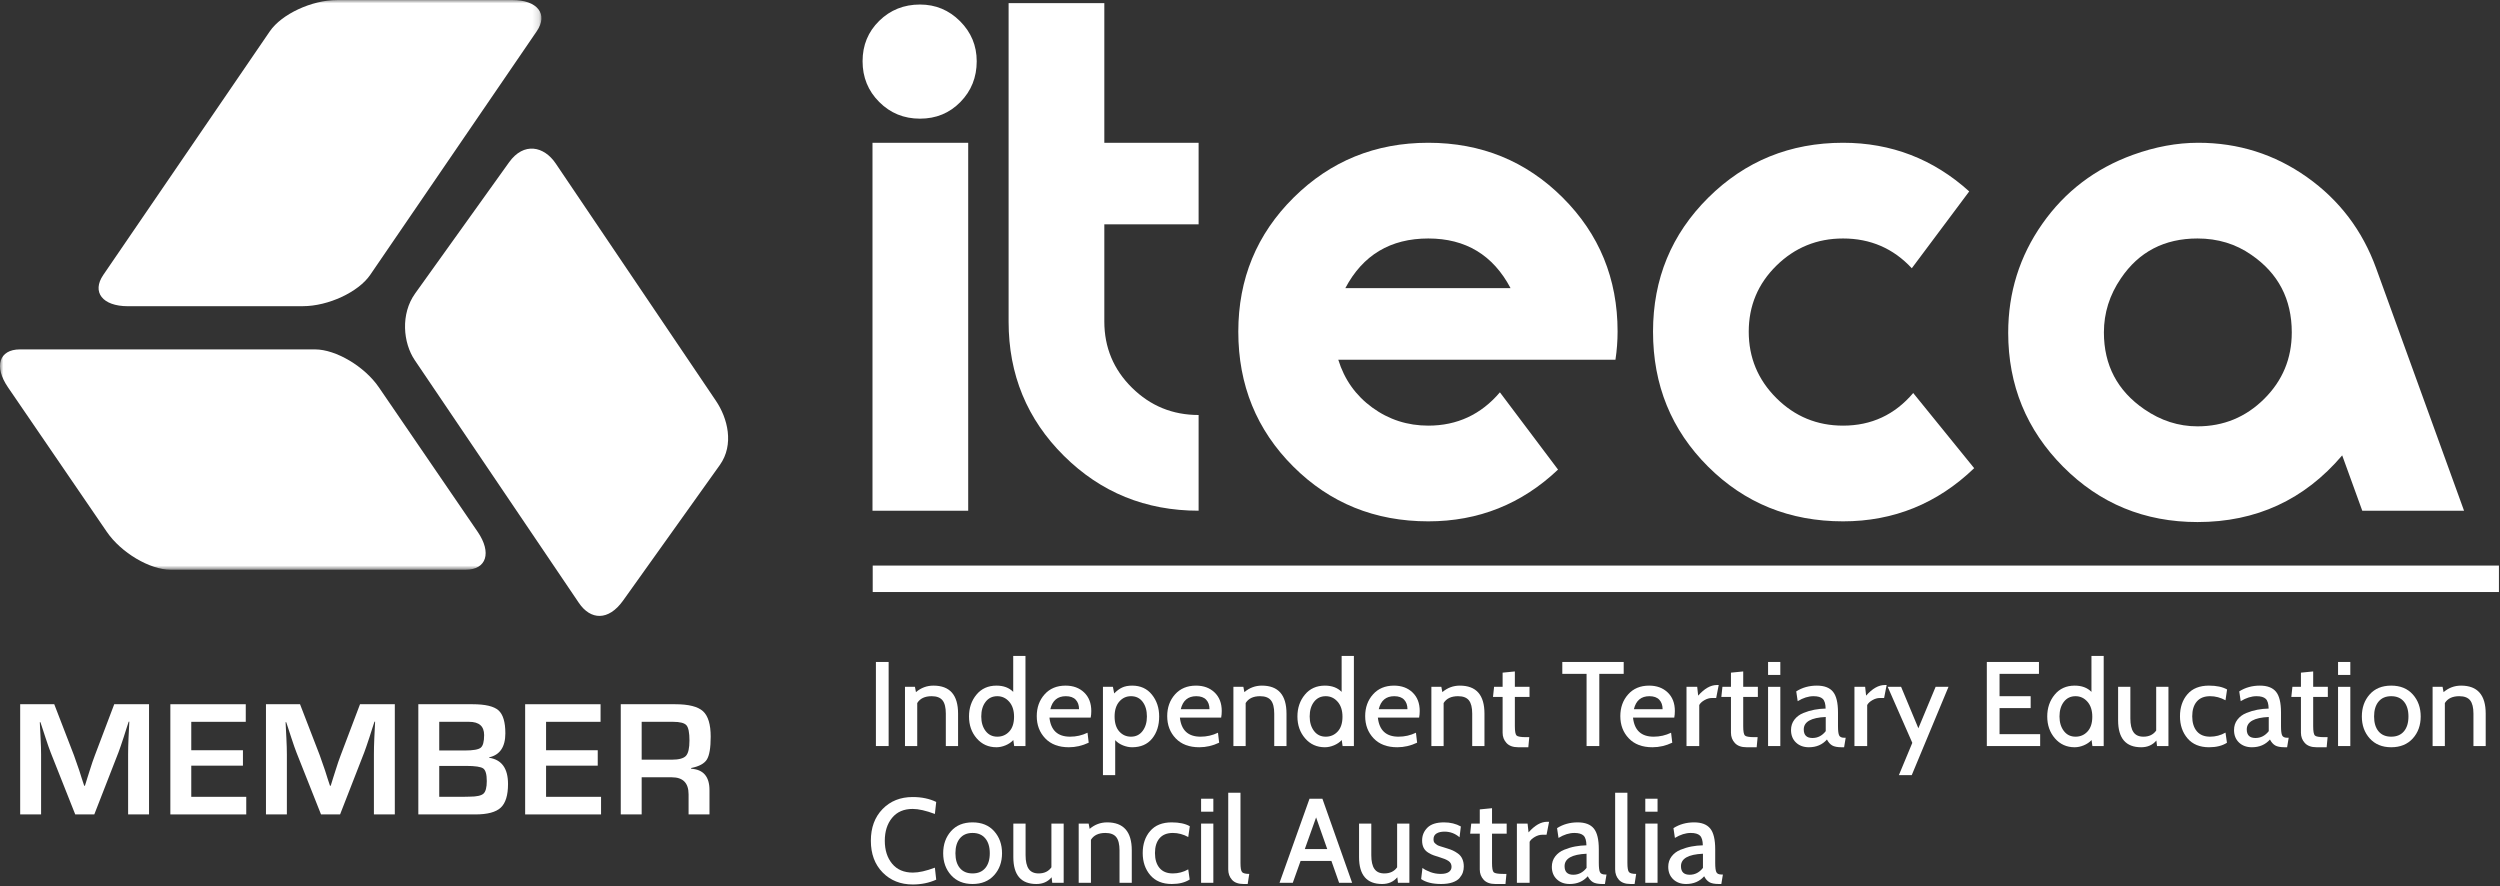 <?xml version="1.0" encoding="UTF-8"?>
<svg xmlns="http://www.w3.org/2000/svg" xmlns:xlink="http://www.w3.org/1999/xlink" width="378px" height="134px" viewBox="0 0 378 134" version="1.1">
  <rect x="0" y="0" width="378" height="134" fill="#333333" stroke="none"/>
  <title>ITECA Member Logo With Text (White)</title>
  <defs>
    <polygon id="path-1" points="0 0 81.865 0 81.865 86.142 0 86.142"></polygon>
  </defs>
  <g id="Page-1" stroke="none" stroke-width="1" fill="none" fill-rule="evenodd">
    <g id="ITECA-Member-Logo-With-Text-(White)">
      <g id="Group-4">
        <mask id="mask-2" fill="white">
          <use xlink:href="#path-1"></use>
        </mask>
        <g id="Clip-2"></g>
        <path d="M3.016,52.829 L47.635,52.829 C50.786,52.829 55.127,55.407 57.282,58.559 L72.226,80.413 C74.381,83.564 73.566,86.142 70.415,86.142 L25.796,86.142 C22.644,86.142 18.304,83.564 16.149,80.413 L1.204,58.559 C-0.95,55.407 -0.135,52.829 3.016,52.829" id="Fill-1" fill="#FFFFFF" mask="url(#mask-2)"></path>
        <path d="M15.617,41.57 L40.796,4.735 C42.575,2.133 47.153,0.005 50.971,0.004 L77.445,0 C81.263,0 82.931,2.127 81.153,4.729 L55.973,41.563 C54.195,44.166 49.617,46.294 45.799,46.294 L19.324,46.299 C15.507,46.299 13.839,44.172 15.617,41.57" id="Fill-3" fill="#FFFFFF" mask="url(#mask-2)"></path>
      </g>
      <path d="M87.523,91.154 L62.712,54.456 C60.948,51.846 60.542,47.479 62.765,44.376 L76.977,24.533 C79.201,21.43 82.258,22.104 84.02,24.714 L108.252,60.608 C110.015,63.219 111.048,67.212 108.832,70.318 L94.208,90.81 C91.992,93.915 89.286,93.764 87.523,91.154" id="Fill-5" fill="#FFFFFF"></path>
      <path d="M131.921,77.219 L146.392,77.219 L146.392,21.587 L131.921,21.587 L131.921,77.219 Z M147.679,9.26 C147.679,11.69 146.856,13.745 145.213,15.423 C143.568,17.104 141.532,17.942 139.103,17.942 C136.673,17.942 134.618,17.104 132.94,15.423 C131.26,13.745 130.421,11.69 130.421,9.26 C130.421,6.831 131.26,4.795 132.94,3.15 C134.618,1.507 136.673,0.685 139.103,0.685 C141.461,0.685 143.479,1.525 145.16,3.204 C146.837,4.883 147.679,6.901 147.679,9.26 L147.679,9.26 Z" id="Fill-6" fill="#FFFFFF"></path>
      <path d="M181.23,77.219 C173.225,77.219 166.436,74.454 160.863,68.923 C155.288,63.393 152.501,56.63 152.501,48.636 L152.501,0.47 L166.973,0.47 L166.973,21.587 L181.23,21.587 L181.23,33.914 L166.973,33.914 L166.973,48.599 C166.973,52.53 168.366,55.871 171.153,58.622 C173.94,61.374 177.297,62.748 181.23,62.748 L181.23,77.219" id="Fill-7" fill="#FFFFFF"></path>
      <path d="M228.393,43.561 C225.748,38.56 221.603,36.058 215.959,36.058 C210.241,36.058 206.06,38.56 203.417,43.561 L228.393,43.561 Z M244.579,50.113 C244.579,51.539 244.472,52.964 244.257,54.387 L202.346,54.387 C203.273,57.389 204.989,59.801 207.49,61.623 C209.991,63.445 212.813,64.356 215.959,64.356 C220.316,64.356 223.926,62.678 226.785,59.318 L235.575,71.002 C230.071,76.22 223.533,78.827 215.959,78.827 C207.882,78.827 201.075,76.064 195.538,70.536 C189.999,65.009 187.231,58.215 187.231,50.153 C187.231,42.165 190.018,35.406 195.592,29.879 C201.166,24.352 207.954,21.587 215.959,21.587 C223.961,21.587 230.733,24.347 236.271,29.868 C241.809,35.388 244.579,42.137 244.579,50.113 L244.579,50.113 Z" id="Fill-8" fill="#FFFFFF"></path>
      <path d="M298.495,70.788 C292.921,76.147 286.31,78.827 278.665,78.827 C270.588,78.827 263.782,76.064 258.245,70.536 C252.705,65.009 249.938,58.215 249.938,50.153 C249.938,42.165 252.725,35.406 258.298,29.879 C263.872,24.352 270.661,21.587 278.665,21.587 C285.953,21.587 292.314,24.039 297.745,28.941 L289.063,40.56 C286.276,37.559 282.809,36.058 278.665,36.058 C274.734,36.058 271.376,37.429 268.589,40.169 C265.802,42.91 264.409,46.238 264.409,50.153 C264.409,54.069 265.802,57.416 268.589,60.193 C271.376,62.969 274.734,64.356 278.665,64.356 C282.953,64.356 286.49,62.713 289.277,59.425 L298.495,70.788" id="Fill-9" fill="#FFFFFF"></path>
      <path d="M346.516,50.26 C346.516,45.239 344.48,41.33 340.406,38.533 C338.048,36.883 335.331,36.058 332.26,36.058 C327.257,36.058 323.398,38.067 320.683,42.084 C318.967,44.595 318.11,47.319 318.11,50.26 C318.11,55.211 320.147,59.084 324.221,61.881 C326.721,63.602 329.401,64.463 332.26,64.463 C336.189,64.463 339.548,63.083 342.335,60.321 C345.122,57.56 346.516,54.207 346.516,50.26 Z M372.563,77.219 L357.174,77.219 L354.14,68.853 C348.422,75.574 341.131,78.934 332.268,78.934 C324.262,78.934 317.489,76.147 311.949,70.573 C306.408,64.999 303.64,58.246 303.64,50.314 C303.64,44.241 305.355,38.756 308.785,33.86 C312.215,28.966 316.787,25.482 322.505,23.409 C325.864,22.195 329.151,21.587 332.367,21.587 C338.44,21.587 343.925,23.32 348.821,26.786 C353.715,30.253 357.198,34.843 359.272,40.56 L372.563,77.219 L372.563,77.219 Z" id="Fill-10" fill="#FFFFFF"></path>
      <line x1="131.954" y1="87.514" x2="377.838" y2="87.514" id="Fill-11" fill="#FFFFFF"></line>
      <line x1="131.954" y1="87.514" x2="377.838" y2="87.514" id="Stroke-12" stroke="#FFFFFF" stroke-width="4"></line>
      <polygon id="Fill-14" fill="#FFFFFF" points="132.437 112.803 134.362 112.803 134.362 100.089 132.437 100.089"></polygon>
      <path d="M144.861,112.803 L143.008,112.803 L143.008,107.898 C143.008,106.979 142.842,106.31 142.509,105.892 C142.176,105.475 141.628,105.265 140.865,105.265 C139.836,105.265 139.109,105.61 138.685,106.301 L138.685,112.803 L136.833,112.803 L136.833,103.849 L138.34,103.849 L138.492,104.647 C139.263,103.994 140.145,103.666 141.137,103.666 C143.619,103.666 144.861,105.078 144.861,107.898 L144.861,112.803" id="Fill-15" fill="#FFFFFF"></path>
      <path d="M150.791,105.265 C150.05,105.265 149.46,105.55 149.022,106.119 C148.585,106.688 148.367,107.427 148.367,108.334 C148.367,109.218 148.585,109.949 149.022,110.523 C149.46,111.099 150.05,111.386 150.791,111.386 C151.515,111.386 152.118,111.126 152.6,110.605 C153.083,110.084 153.325,109.34 153.325,108.371 C153.325,107.415 153.08,106.658 152.592,106.101 C152.103,105.544 151.503,105.265 150.791,105.265 Z M155.051,112.803 L153.343,112.803 L153.213,111.895 C152.898,112.234 152.506,112.5 152.039,112.694 C151.571,112.887 151.113,112.985 150.663,112.985 C149.449,112.985 148.453,112.537 147.677,111.64 C146.901,110.745 146.514,109.643 146.514,108.334 C146.514,107.039 146.89,105.937 147.641,105.029 C148.393,104.121 149.401,103.666 150.663,103.666 C151.733,103.666 152.578,103.982 153.198,104.611 L153.198,99.181 L155.051,99.181 L155.051,112.803 L155.051,112.803 Z" id="Fill-16" fill="#FFFFFF"></path>
      <path d="M161.153,105.265 C159.906,105.265 159.125,105.919 158.81,107.227 L163.151,107.227 C163.151,106.634 162.984,106.158 162.652,105.801 C162.318,105.444 161.819,105.265 161.153,105.265 Z M164.915,108.498 L158.676,108.498 C158.882,110.424 159.922,111.386 161.8,111.386 C162.732,111.386 163.61,111.187 164.433,110.787 L164.612,112.294 C163.642,112.755 162.642,112.985 161.612,112.985 C160.084,112.985 158.894,112.537 158.039,111.64 C157.185,110.745 156.758,109.624 156.758,108.281 C156.758,106.973 157.151,105.876 157.938,104.993 C158.725,104.109 159.784,103.666 161.117,103.666 C162.267,103.666 163.202,104.012 163.923,104.702 C164.643,105.393 165.003,106.325 165.003,107.499 C165.003,107.862 164.974,108.196 164.915,108.498 L164.915,108.498 Z" id="Fill-17" fill="#FFFFFF"></path>
      <path d="M171.007,105.265 C170.295,105.265 169.704,105.538 169.233,106.082 C168.763,106.627 168.527,107.378 168.527,108.334 C168.527,109.315 168.763,110.069 169.233,110.596 C169.704,111.123 170.295,111.386 171.007,111.386 C171.742,111.386 172.327,111.099 172.762,110.523 C173.196,109.949 173.413,109.218 173.413,108.334 C173.413,107.427 173.199,106.688 172.771,106.119 C172.343,105.55 171.755,105.265 171.007,105.265 Z M171.169,112.985 C170.723,112.985 170.265,112.891 169.795,112.703 C169.324,112.515 168.932,112.252 168.618,111.913 L168.618,117.198 L166.766,117.198 L166.766,103.849 L168.273,103.849 L168.465,104.848 C168.852,104.448 169.251,104.151 169.663,103.957 C170.075,103.764 170.582,103.666 171.188,103.666 C172.446,103.666 173.44,104.121 174.17,105.029 C174.901,105.937 175.266,107.039 175.266,108.334 C175.266,109.691 174.91,110.805 174.197,111.677 C173.484,112.549 172.475,112.985 171.169,112.985 L171.169,112.985 Z" id="Fill-18" fill="#FFFFFF"></path>
      <path d="M180.877,105.265 C179.63,105.265 178.849,105.919 178.535,107.227 L182.875,107.227 C182.875,106.634 182.709,106.158 182.376,105.801 C182.043,105.444 181.543,105.265 180.877,105.265 Z M184.64,108.498 L178.4,108.498 C178.606,110.424 179.647,111.386 181.524,111.386 C182.457,111.386 183.334,111.187 184.158,110.787 L184.336,112.294 C183.367,112.755 182.367,112.985 181.336,112.985 C179.809,112.985 178.618,112.537 177.764,111.64 C176.91,110.745 176.482,109.624 176.482,108.281 C176.482,106.973 176.875,105.876 177.662,104.993 C178.45,104.109 179.509,103.666 180.841,103.666 C181.991,103.666 182.927,104.012 183.647,104.702 C184.368,105.393 184.728,106.325 184.728,107.499 C184.728,107.862 184.699,108.196 184.64,108.498 L184.64,108.498 Z" id="Fill-19" fill="#FFFFFF"></path>
      <path d="M194.518,112.803 L192.665,112.803 L192.665,107.898 C192.665,106.979 192.499,106.31 192.166,105.892 C191.833,105.475 191.286,105.265 190.522,105.265 C189.494,105.265 188.767,105.61 188.343,106.301 L188.343,112.803 L186.491,112.803 L186.491,103.849 L187.997,103.849 L188.149,104.647 C188.921,103.994 189.802,103.666 190.795,103.666 C193.277,103.666 194.518,105.078 194.518,107.898 L194.518,112.803" id="Fill-20" fill="#FFFFFF"></path>
      <path d="M200.449,105.265 C199.707,105.265 199.118,105.55 198.68,106.119 C198.242,106.688 198.024,107.427 198.024,108.334 C198.024,109.218 198.242,109.949 198.68,110.523 C199.118,111.099 199.707,111.386 200.449,111.386 C201.173,111.386 201.776,111.126 202.258,110.605 C202.741,110.084 202.983,109.34 202.983,108.371 C202.983,107.415 202.738,106.658 202.249,106.101 C201.761,105.544 201.161,105.265 200.449,105.265 Z M204.708,112.803 L203,112.803 L202.871,111.895 C202.556,112.234 202.164,112.5 201.697,112.694 C201.229,112.887 200.77,112.985 200.321,112.985 C199.106,112.985 198.111,112.537 197.335,111.64 C196.559,110.745 196.171,109.643 196.171,108.334 C196.171,107.039 196.547,105.937 197.299,105.029 C198.051,104.121 199.058,103.666 200.321,103.666 C201.39,103.666 202.235,103.982 202.855,104.611 L202.855,99.181 L204.708,99.181 L204.708,112.803 L204.708,112.803 Z" id="Fill-21" fill="#FFFFFF"></path>
      <path d="M210.81,105.265 C209.563,105.265 208.783,105.919 208.468,107.227 L212.808,107.227 C212.808,106.634 212.642,106.158 212.309,105.801 C211.976,105.444 211.476,105.265 210.81,105.265 Z M214.572,108.498 L208.333,108.498 C208.539,110.424 209.58,111.386 211.457,111.386 C212.39,111.386 213.267,111.187 214.091,110.787 L214.269,112.294 C213.3,112.755 212.3,112.985 211.269,112.985 C209.742,112.985 208.551,112.537 207.697,111.64 C206.843,110.745 206.415,109.624 206.415,108.281 C206.415,106.973 206.808,105.876 207.596,104.993 C208.383,104.109 209.442,103.666 210.774,103.666 C211.924,103.666 212.86,104.012 213.58,104.702 C214.301,105.393 214.661,106.325 214.661,107.499 C214.661,107.862 214.632,108.196 214.572,108.498 L214.572,108.498 Z" id="Fill-22" fill="#FFFFFF"></path>
      <path d="M224.451,112.803 L222.598,112.803 L222.598,107.898 C222.598,106.979 222.432,106.31 222.099,105.892 C221.766,105.475 221.219,105.265 220.455,105.265 C219.427,105.265 218.7,105.61 218.276,106.301 L218.276,112.803 L216.424,112.803 L216.424,103.849 L217.931,103.849 L218.082,104.647 C218.854,103.994 219.735,103.666 220.728,103.666 C223.21,103.666 224.451,105.078 224.451,107.898 L224.451,112.803" id="Fill-23" fill="#FFFFFF"></path>
      <path d="M231.227,111.458 L231.081,112.985 L229.556,112.985 C228.769,112.985 228.178,112.771 227.786,112.344 C227.391,111.917 227.195,111.397 227.195,110.785 L227.195,105.374 L225.742,105.374 L225.905,103.849 L227.195,103.849 L227.195,101.705 L229.047,101.523 L229.047,103.849 L231.263,103.849 L231.263,105.374 L229.047,105.374 L229.047,109.795 C229.047,110.57 229.131,111.041 229.302,111.208 C229.471,111.375 229.949,111.458 230.736,111.458 L231.227,111.458" id="Fill-24" fill="#FFFFFF"></path>
      <polyline id="Fill-25" fill="#FFFFFF" points="245.502 101.887 241.815 101.887 241.815 112.803 239.89 112.803 239.89 101.887 236.221 101.887 236.221 100.089 245.502 100.089 245.502 101.887"></polyline>
      <path d="M249.388,105.265 C248.14,105.265 247.36,105.919 247.045,107.227 L251.385,107.227 C251.385,106.634 251.219,106.158 250.886,105.801 C250.553,105.444 250.053,105.265 249.388,105.265 Z M253.15,108.498 L246.911,108.498 C247.117,110.424 248.157,111.386 250.035,111.386 C250.967,111.386 251.844,111.187 252.668,110.787 L252.846,112.294 C251.876,112.755 250.876,112.985 249.847,112.985 C248.319,112.985 247.128,112.537 246.274,111.64 C245.419,110.745 244.993,109.624 244.993,108.281 C244.993,106.973 245.386,105.876 246.173,104.993 C246.959,104.109 248.019,103.666 249.351,103.666 C250.501,103.666 251.437,104.012 252.158,104.702 C252.878,105.393 253.238,106.325 253.238,107.499 C253.238,107.862 253.208,108.196 253.15,108.498 L253.15,108.498 Z" id="Fill-26" fill="#FFFFFF"></path>
      <path d="M259.869,103.576 L259.487,105.538 L258.832,105.538 C258.47,105.538 258.097,105.646 257.716,105.862 C257.334,106.079 257.071,106.325 256.926,106.602 L256.926,112.803 L255,112.803 L255,103.849 L256.617,103.849 L256.762,105.181 C257.706,104.111 258.645,103.576 259.578,103.576 L259.869,103.576" id="Fill-27" fill="#FFFFFF"></path>
      <path d="M265.753,111.458 L265.608,112.985 L264.082,112.985 C263.295,112.985 262.704,112.771 262.312,112.344 C261.917,111.917 261.721,111.397 261.721,110.785 L261.721,105.374 L260.268,105.374 L260.431,103.849 L261.721,103.849 L261.721,101.705 L263.574,101.523 L263.574,103.849 L265.789,103.849 L265.789,105.374 L263.574,105.374 L263.574,109.795 C263.574,110.57 263.658,111.041 263.828,111.208 C263.997,111.375 264.475,111.458 265.262,111.458 L265.753,111.458" id="Fill-28" fill="#FFFFFF"></path>
      <path d="M267.333,112.803 L269.185,112.803 L269.185,103.849 L267.333,103.849 L267.333,112.803 Z M267.333,102.05 L269.185,102.05 L269.185,100.089 L267.333,100.089 L267.333,102.05 Z" id="Fill-29" fill="#FFFFFF"></path>
      <path d="M276.051,110.551 L276.051,108.408 C273.835,108.506 272.728,109.134 272.728,110.292 C272.728,111.155 273.167,111.585 274.047,111.585 C274.84,111.585 275.508,111.241 276.051,110.551 Z M279.067,111.549 L278.829,112.985 L278.466,112.985 C277.81,112.985 277.326,112.891 277.015,112.705 C276.703,112.519 276.443,112.221 276.235,111.813 C275.547,112.594 274.636,112.985 273.504,112.985 C272.701,112.985 272.05,112.745 271.55,112.267 C271.051,111.79 270.802,111.162 270.802,110.385 C270.802,109.782 270.972,109.259 271.311,108.816 C271.65,108.373 272.098,108.038 272.656,107.81 C273.211,107.582 273.769,107.416 274.327,107.312 C274.882,107.207 275.453,107.148 276.034,107.136 C276.022,106.415 275.873,105.922 275.59,105.66 C275.308,105.397 274.846,105.265 274.208,105.265 C273.433,105.265 272.634,105.516 271.811,106.018 L271.591,104.537 C272.498,103.957 273.539,103.666 274.715,103.666 C275.832,103.666 276.644,103.975 277.148,104.591 C277.652,105.207 277.905,106.252 277.905,107.726 L277.905,109.793 C277.905,110.484 277.961,110.949 278.077,111.189 C278.192,111.43 278.449,111.549 278.848,111.549 L279.067,111.549 L279.067,111.549 Z" id="Fill-30" fill="#FFFFFF"></path>
      <path d="M285.26,103.576 L284.878,105.538 L284.225,105.538 C283.862,105.538 283.489,105.646 283.108,105.862 C282.726,106.079 282.463,106.325 282.319,106.602 L282.319,112.803 L280.392,112.803 L280.392,103.849 L282.009,103.849 L282.155,105.181 C283.099,104.111 284.037,103.576 284.97,103.576 L285.26,103.576" id="Fill-31" fill="#FFFFFF"></path>
      <polyline id="Fill-32" fill="#FFFFFF" points="294.613 103.849 289.058 117.198 287.112 117.198 289.141 112.319 285.422 103.849 287.446 103.849 290.058 110.116 292.666 103.849 294.613 103.849"></polyline>
      <polyline id="Fill-33" fill="#FFFFFF" points="308.472 112.803 300.408 112.803 300.408 100.089 308.29 100.089 308.29 101.887 302.331 101.887 302.331 105.265 307.036 105.265 307.036 107.063 302.331 107.063 302.331 111.005 308.472 111.005 308.472 112.803"></polyline>
      <path d="M313.821,105.265 C313.079,105.265 312.49,105.55 312.052,106.119 C311.615,106.688 311.396,107.427 311.396,108.334 C311.396,109.218 311.615,109.949 312.052,110.523 C312.49,111.099 313.079,111.386 313.821,111.386 C314.544,111.386 315.149,111.126 315.63,110.605 C316.114,110.084 316.355,109.34 316.355,108.371 C316.355,107.415 316.111,106.658 315.621,106.101 C315.132,105.544 314.532,105.265 313.821,105.265 Z M318.079,112.803 L316.372,112.803 L316.244,111.895 C315.927,112.234 315.536,112.5 315.069,112.694 C314.6,112.887 314.142,112.985 313.693,112.985 C312.478,112.985 311.483,112.537 310.706,111.64 C309.931,110.745 309.543,109.643 309.543,108.334 C309.543,107.039 309.919,105.937 310.671,105.029 C311.422,104.121 312.43,103.666 313.693,103.666 C314.763,103.666 315.608,103.982 316.228,104.611 L316.228,99.181 L318.079,99.181 L318.079,112.803 L318.079,112.803 Z" id="Fill-34" fill="#FFFFFF"></path>
      <path d="M327.869,112.803 L326.143,112.803 L326.043,111.968 C325.477,112.645 324.71,112.985 323.745,112.985 C321.42,112.985 320.258,111.628 320.258,108.916 L320.258,103.849 L322.111,103.849 L322.111,108.626 C322.111,109.558 322.269,110.251 322.583,110.705 C322.898,111.159 323.401,111.386 324.091,111.386 C324.938,111.386 325.579,111.077 326.015,110.46 L326.015,103.849 L327.869,103.849 L327.869,112.803" id="Fill-35" fill="#FFFFFF"></path>
      <path d="M334.009,112.985 C332.603,112.985 331.52,112.538 330.757,111.647 C329.995,110.755 329.613,109.642 329.613,108.307 C329.613,106.954 329.989,105.842 330.74,104.972 C331.491,104.102 332.574,103.666 333.99,103.666 C335.141,103.666 336.055,103.861 336.733,104.249 L336.496,105.881 C335.745,105.471 334.971,105.265 334.171,105.265 C333.287,105.265 332.616,105.534 332.156,106.072 C331.696,106.608 331.465,107.354 331.465,108.307 C331.465,109.261 331.696,110.013 332.156,110.562 C332.616,111.112 333.287,111.386 334.171,111.386 C334.995,111.386 335.771,111.181 336.496,110.77 L336.715,112.305 C336.012,112.758 335.11,112.985 334.009,112.985" id="Fill-36" fill="#FFFFFF"></path>
      <path d="M343.035,110.551 L343.035,108.408 C340.819,108.506 339.71,109.134 339.71,110.292 C339.71,111.155 340.151,111.585 341.03,111.585 C341.824,111.585 342.492,111.241 343.035,110.551 Z M346.049,111.549 L345.813,112.985 L345.45,112.985 C344.793,112.985 344.308,112.891 343.998,112.705 C343.686,112.519 343.426,112.221 343.217,111.813 C342.531,112.594 341.62,112.985 340.488,112.985 C339.683,112.985 339.034,112.745 338.534,112.267 C338.036,111.79 337.786,111.162 337.786,110.385 C337.786,109.782 337.955,109.259 338.294,108.816 C338.632,108.373 339.08,108.038 339.638,107.81 C340.195,107.582 340.752,107.416 341.309,107.312 C341.866,107.207 342.436,107.148 343.017,107.136 C343.004,106.415 342.857,105.922 342.574,105.66 C342.29,105.397 341.829,105.265 341.191,105.265 C340.416,105.265 339.617,105.516 338.793,106.018 L338.574,104.537 C339.483,103.957 340.523,103.666 341.698,103.666 C342.816,103.666 343.627,103.975 344.131,104.591 C344.635,105.207 344.888,106.252 344.888,107.726 L344.888,109.793 C344.888,110.484 344.944,110.949 345.059,111.189 C345.174,111.43 345.432,111.549 345.83,111.549 L346.049,111.549 L346.049,111.549 Z" id="Fill-37" fill="#FFFFFF"></path>
      <path d="M351.934,111.458 L351.789,112.985 L350.262,112.985 C349.476,112.985 348.884,112.771 348.492,112.344 C348.098,111.917 347.902,111.397 347.902,110.785 L347.902,105.374 L346.449,105.374 L346.612,103.849 L347.902,103.849 L347.902,101.705 L349.753,101.523 L349.753,103.849 L351.969,103.849 L351.969,105.374 L349.753,105.374 L349.753,109.795 C349.753,110.57 349.839,111.041 350.008,111.208 C350.178,111.375 350.656,111.458 351.444,111.458 L351.934,111.458" id="Fill-38" fill="#FFFFFF"></path>
      <path d="M353.514,112.803 L355.368,112.803 L355.368,103.849 L353.514,103.849 L353.514,112.803 Z M353.514,102.05 L355.368,102.05 L355.368,100.089 L353.514,100.089 L353.514,102.05 Z" id="Fill-39" fill="#FFFFFF"></path>
      <path d="M363.474,106.082 C363.018,105.538 362.376,105.265 361.55,105.265 C360.724,105.265 360.087,105.538 359.636,106.082 C359.187,106.627 358.962,107.378 358.962,108.334 C358.962,109.291 359.187,110.04 359.636,110.578 C360.087,111.117 360.724,111.386 361.55,111.386 C362.376,111.386 363.018,111.117 363.474,110.578 C363.929,110.04 364.158,109.291 364.158,108.334 C364.158,107.378 363.929,106.627 363.474,106.082 Z M361.55,112.985 C360.191,112.985 359.112,112.542 358.311,111.659 C357.511,110.775 357.111,109.667 357.111,108.334 C357.111,107.003 357.503,105.892 358.291,105.002 C359.079,104.112 360.165,103.666 361.55,103.666 C362.936,103.666 364.025,104.112 364.819,105.002 C365.613,105.892 366.01,107.003 366.01,108.334 C366.01,109.667 365.61,110.775 364.81,111.659 C364.008,112.542 362.922,112.985 361.55,112.985 L361.55,112.985 Z" id="Fill-40" fill="#FFFFFF"></path>
      <path d="M375.838,112.803 L373.985,112.803 L373.985,107.898 C373.985,106.979 373.818,106.31 373.485,105.892 C373.152,105.475 372.604,105.265 371.841,105.265 C370.812,105.265 370.085,105.61 369.662,106.301 L369.662,112.803 L367.809,112.803 L367.809,103.849 L369.317,103.849 L369.467,104.647 C370.239,103.994 371.121,103.666 372.115,103.666 C374.596,103.666 375.838,105.078 375.838,107.898 L375.838,112.803" id="Fill-41" fill="#FFFFFF"></path>
      <path d="M138.013,133.733 C136.161,133.733 134.64,133.128 133.454,131.917 C132.267,130.707 131.674,129.108 131.674,127.122 C131.674,125.137 132.264,123.539 133.445,122.327 C134.625,121.117 136.142,120.511 137.995,120.511 C139.351,120.511 140.537,120.76 141.555,121.255 L141.354,123.072 C139.998,122.563 138.879,122.31 137.995,122.31 C136.662,122.31 135.627,122.757 134.889,123.653 C134.15,124.549 133.781,125.705 133.781,127.122 C133.781,128.539 134.15,129.695 134.889,130.591 C135.627,131.488 136.675,131.936 138.031,131.936 C138.927,131.936 140.035,131.687 141.354,131.19 L141.555,133.007 C140.476,133.491 139.296,133.733 138.013,133.733" id="Fill-42" fill="#FFFFFF"></path>
      <path d="M148.972,126.759 C148.516,126.214 147.876,125.942 147.05,125.942 C146.223,125.942 145.585,126.214 145.136,126.759 C144.686,127.304 144.461,128.055 144.461,129.011 C144.461,129.968 144.686,130.716 145.136,131.254 C145.585,131.793 146.223,132.062 147.05,132.062 C147.876,132.062 148.516,131.793 148.972,131.254 C149.428,130.716 149.656,129.968 149.656,129.011 C149.656,128.055 149.428,127.304 148.972,126.759 Z M147.05,133.661 C145.69,133.661 144.609,133.219 143.809,132.335 C143.009,131.451 142.609,130.344 142.609,129.011 C142.609,127.679 143.002,126.568 143.79,125.679 C144.577,124.788 145.664,124.343 147.049,124.343 C148.434,124.343 149.524,124.788 150.318,125.679 C151.112,126.568 151.508,127.679 151.508,129.011 C151.508,130.344 151.109,131.451 150.308,132.335 C149.508,133.219 148.421,133.661 147.05,133.661 L147.05,133.661 Z" id="Fill-43" fill="#FFFFFF"></path>
      <path d="M160.827,133.479 L159.1,133.479 L159.002,132.644 C158.435,133.322 157.668,133.661 156.703,133.661 C154.379,133.661 153.216,132.305 153.216,129.593 L153.216,124.525 L155.068,124.525 L155.068,129.302 C155.068,130.234 155.226,130.927 155.54,131.381 C155.855,131.836 156.358,132.062 157.048,132.062 C157.896,132.062 158.537,131.754 158.973,131.137 L158.973,124.525 L160.827,124.525 L160.827,133.479" id="Fill-44" fill="#FFFFFF"></path>
      <path d="M171.125,133.479 L169.272,133.479 L169.272,128.575 C169.272,127.656 169.106,126.986 168.773,126.568 C168.44,126.151 167.892,125.942 167.129,125.942 C166.1,125.942 165.374,126.287 164.95,126.977 L164.95,133.479 L163.098,133.479 L163.098,124.525 L164.604,124.525 L164.756,125.324 C165.527,124.67 166.409,124.343 167.402,124.343 C169.884,124.343 171.125,125.754 171.125,128.575 L171.125,133.479" id="Fill-45" fill="#FFFFFF"></path>
      <path d="M177.173,133.661 C175.768,133.661 174.685,133.215 173.922,132.324 C173.16,131.432 172.778,130.318 172.778,128.984 C172.778,127.63 173.154,126.519 173.905,125.648 C174.655,124.778 175.739,124.343 177.156,124.343 C178.306,124.343 179.22,124.538 179.898,124.925 L179.662,126.558 C178.911,126.147 178.137,125.942 177.337,125.942 C176.453,125.942 175.781,126.211 175.321,126.748 C174.861,127.285 174.631,128.03 174.631,128.984 C174.631,129.938 174.861,130.689 175.321,131.239 C175.781,131.789 176.453,132.062 177.337,132.062 C178.16,132.062 178.935,131.857 179.662,131.447 L179.88,132.981 C179.178,133.434 178.275,133.661 177.173,133.661" id="Fill-46" fill="#FFFFFF"></path>
      <path d="M181.605,133.479 L183.457,133.479 L183.457,124.525 L181.605,124.525 L181.605,133.479 Z M181.605,122.727 L183.457,122.727 L183.457,120.766 L181.605,120.766 L181.605,122.727 Z" id="Fill-47" fill="#FFFFFF"></path>
      <path d="M188.888,132.135 L188.651,133.661 L188.034,133.661 C187.242,133.661 186.656,133.449 186.277,133.025 C185.898,132.602 185.709,132.075 185.709,131.445 L185.709,119.857 L187.561,119.857 L187.561,130.469 C187.561,131.206 187.64,131.668 187.797,131.855 C187.954,132.042 188.318,132.135 188.888,132.135" id="Fill-48" fill="#FFFFFF"></path>
      <path d="M200.677,128.375 L198.994,123.593 L197.289,128.375 L200.677,128.375 Z M204.441,133.479 L202.473,133.479 L201.309,130.174 L196.648,130.174 L195.47,133.479 L193.464,133.479 L197.998,120.766 L199.948,120.766 L204.441,133.479 L204.441,133.479 Z" id="Fill-49" fill="#FFFFFF"></path>
      <path d="M213.098,133.479 L211.372,133.479 L211.274,132.644 C210.706,133.322 209.94,133.661 208.975,133.661 C206.65,133.661 205.488,132.305 205.488,129.593 L205.488,124.525 L207.34,124.525 L207.34,129.302 C207.34,130.234 207.497,130.927 207.812,131.381 C208.127,131.836 208.63,132.062 209.32,132.062 C210.168,132.062 210.809,131.754 211.245,131.137 L211.245,124.525 L213.098,124.525 L213.098,133.479" id="Fill-50" fill="#FFFFFF"></path>
      <path d="M217.9,133.661 C216.605,133.661 215.598,133.413 214.876,132.916 L215.077,131.228 C215.34,131.445 215.727,131.651 216.236,131.845 C216.745,132.038 217.276,132.135 217.827,132.135 C218.375,132.135 218.787,132.038 219.061,131.845 C219.335,131.65 219.473,131.389 219.473,131.062 C219.473,130.674 219.314,130.377 218.997,130.17 C218.679,129.965 218.263,129.789 217.749,129.643 C217.346,129.512 217.025,129.408 216.784,129.329 C216.542,129.25 216.264,129.115 215.949,128.92 C215.634,128.727 215.401,128.479 215.25,128.176 C215.098,127.873 215.023,127.51 215.023,127.086 C215.023,126.323 215.29,125.676 215.825,125.143 C216.359,124.61 217.198,124.343 218.339,124.343 C219.288,124.343 220.135,124.549 220.88,124.961 L220.684,126.596 C220.023,126.027 219.265,125.742 218.412,125.742 C217.912,125.742 217.51,125.835 217.205,126.022 C216.9,126.209 216.748,126.496 216.748,126.883 C216.748,127.016 216.764,127.136 216.795,127.245 C216.827,127.353 216.9,127.453 217.013,127.543 C217.126,127.633 217.221,127.706 217.296,127.761 C217.372,127.814 217.523,127.878 217.749,127.951 L218.252,128.106 C218.359,128.145 218.561,128.208 218.857,128.296 C219.178,128.393 219.45,128.493 219.674,128.597 C219.899,128.699 220.154,128.851 220.437,129.051 C220.721,129.252 220.941,129.519 221.095,129.853 C221.248,130.187 221.325,130.572 221.325,131.009 C221.325,131.336 221.277,131.639 221.181,131.917 C221.085,132.196 220.92,132.474 220.686,132.753 C220.451,133.032 220.096,133.252 219.621,133.416 C219.147,133.579 218.573,133.661 217.9,133.661" id="Fill-51" fill="#FFFFFF"></path>
      <path d="M227.773,132.135 L227.627,133.661 L226.102,133.661 C225.315,133.661 224.724,133.448 224.331,133.02 C223.938,132.594 223.741,132.074 223.741,131.461 L223.741,126.05 L222.288,126.05 L222.452,124.525 L223.741,124.525 L223.741,122.382 L225.594,122.2 L225.594,124.525 L227.81,124.525 L227.81,126.05 L225.594,126.05 L225.594,130.471 C225.594,131.247 225.678,131.718 225.848,131.884 C226.017,132.052 226.495,132.135 227.283,132.135 L227.773,132.135" id="Fill-52" fill="#FFFFFF"></path>
      <path d="M234.221,124.252 L233.839,126.214 L233.185,126.214 C232.823,126.214 232.45,126.322 232.069,126.539 C231.687,126.755 231.423,127.001 231.279,127.278 L231.279,133.479 L229.354,133.479 L229.354,124.525 L230.97,124.525 L231.115,125.857 C232.059,124.788 232.997,124.252 233.93,124.252 L234.221,124.252" id="Fill-53" fill="#FFFFFF"></path>
      <path d="M239.887,131.228 L239.887,129.084 C237.671,129.183 236.564,129.811 236.564,130.969 C236.564,131.831 237.003,132.262 237.882,132.262 C238.677,132.262 239.345,131.918 239.887,131.228 Z M242.903,132.226 L242.666,133.661 L242.303,133.661 C241.646,133.661 241.161,133.567 240.85,133.382 C240.538,133.195 240.278,132.898 240.071,132.49 C239.383,133.271 238.473,133.661 237.34,133.661 C236.536,133.661 235.886,133.422 235.386,132.943 C234.887,132.466 234.638,131.838 234.638,131.061 C234.638,130.458 234.808,129.936 235.147,129.492 C235.486,129.049 235.934,128.714 236.492,128.486 C237.047,128.259 237.605,128.092 238.162,127.988 C238.719,127.883 239.287,127.825 239.869,127.812 C239.857,127.091 239.709,126.599 239.427,126.336 C239.144,126.073 238.683,125.942 238.044,125.942 C237.269,125.942 236.47,126.192 235.647,126.694 L235.427,125.214 C236.334,124.634 237.375,124.343 238.551,124.343 C239.668,124.343 240.479,124.651 240.984,125.268 C241.488,125.884 241.74,126.929 241.74,128.402 L241.74,130.47 C241.74,131.16 241.797,131.626 241.912,131.866 C242.028,132.106 242.285,132.226 242.684,132.226 L242.903,132.226 L242.903,132.226 Z" id="Fill-54" fill="#FFFFFF"></path>
      <path d="M247.388,132.135 L247.152,133.661 L246.535,133.661 C245.743,133.661 245.158,133.449 244.778,133.025 C244.399,132.602 244.209,132.075 244.209,131.445 L244.209,119.857 L246.063,119.857 L246.063,130.469 C246.063,131.206 246.141,131.668 246.298,131.855 C246.455,132.042 246.819,132.135 247.388,132.135" id="Fill-55" fill="#FFFFFF"></path>
      <path d="M248.769,133.479 L250.621,133.479 L250.621,124.525 L248.769,124.525 L248.769,133.479 Z M248.769,122.727 L250.621,122.727 L250.621,120.766 L248.769,120.766 L248.769,122.727 Z" id="Fill-56" fill="#FFFFFF"></path>
      <path d="M257.486,131.228 L257.486,129.084 C255.271,129.183 254.162,129.811 254.162,130.969 C254.162,131.831 254.602,132.262 255.481,132.262 C256.277,132.262 256.945,131.918 257.486,131.228 Z M260.501,132.226 L260.265,133.661 L259.902,133.661 C259.245,133.661 258.761,133.567 258.45,133.382 C258.137,133.195 257.877,132.898 257.669,132.49 C256.982,133.271 256.073,133.661 254.94,133.661 C254.136,133.661 253.485,133.422 252.986,132.943 C252.487,132.466 252.238,131.838 252.238,131.061 C252.238,130.458 252.407,129.936 252.745,129.492 C253.084,129.049 253.533,128.714 254.09,128.486 C254.647,128.259 255.203,128.092 255.761,127.988 C256.318,127.883 256.887,127.825 257.468,127.812 C257.455,127.091 257.309,126.599 257.026,126.336 C256.743,126.073 256.283,125.942 255.644,125.942 C254.869,125.942 254.07,126.192 253.246,126.694 L253.026,125.214 C253.934,124.634 254.975,124.343 256.15,124.343 C257.267,124.343 258.078,124.651 258.583,125.268 C259.087,125.884 259.339,126.929 259.339,128.402 L259.339,130.47 C259.339,131.16 259.397,131.626 259.512,131.866 C259.626,132.106 259.883,132.226 260.284,132.226 L260.501,132.226 L260.501,132.226 Z" id="Fill-57" fill="#FFFFFF"></path>
      <path d="M22.533,106.479 L22.533,123.141 L19.371,123.141 L19.371,114.059 C19.371,113.334 19.391,112.513 19.432,111.593 L19.493,110.348 L19.555,109.116 L19.457,109.116 L19.079,110.275 L18.712,111.434 C18.37,112.476 18.106,113.246 17.919,113.742 L14.257,123.141 L11.376,123.141 L7.677,113.815 C7.473,113.302 7.205,112.534 6.871,111.508 L6.493,110.348 L6.115,109.201 L6.017,109.201 L6.139,111.629 C6.188,112.574 6.212,113.383 6.212,114.059 L6.212,123.141 L3.051,123.141 L3.051,106.479 L8.202,106.479 L11.18,114.194 C11.384,114.731 11.652,115.499 11.986,116.5 L12.352,117.661 L12.731,118.807 L12.841,118.807 L13.195,117.661 L13.561,116.512 C13.862,115.544 14.122,114.78 14.342,114.217 L17.272,106.479 L22.533,106.479" id="Fill-58" fill="#FFFFFF"></path>
      <polyline id="Fill-59" fill="#FFFFFF" points="28.92 109.139 28.92 113.436 36.732 113.436 36.732 115.768 28.92 115.768 28.92 120.48 37.233 120.48 37.233 123.141 25.758 123.141 25.758 106.479 37.159 106.479 37.159 109.139 28.92 109.139"></polyline>
      <path d="M59.696,106.479 L59.696,123.141 L56.535,123.141 L56.535,114.059 C56.535,113.334 56.555,112.513 56.596,111.593 L56.657,110.348 L56.718,109.116 L56.62,109.116 L56.242,110.275 L55.875,111.434 C55.534,112.476 55.269,113.246 55.082,113.742 L51.42,123.141 L48.539,123.141 L44.84,113.815 C44.637,113.302 44.368,112.534 44.034,111.508 L43.656,110.348 L43.278,109.201 L43.18,109.201 L43.241,110.409 L43.302,111.629 C43.351,112.574 43.375,113.383 43.375,114.059 L43.375,123.141 L40.214,123.141 L40.214,106.479 L45.365,106.479 L48.344,114.194 C48.547,114.731 48.815,115.499 49.149,116.5 L49.515,117.661 L49.894,118.807 L50.004,118.807 L50.358,117.661 L50.724,116.512 C51.025,115.544 51.285,114.78 51.505,114.217 L54.435,106.479 L59.696,106.479" id="Fill-60" fill="#FFFFFF"></path>
      <path d="M66.412,120.48 L69.879,120.48 L70.99,120.456 C72.056,120.456 72.758,120.305 73.096,120.004 C73.433,119.703 73.602,119.068 73.602,118.1 C73.602,117.09 73.426,116.456 73.071,116.196 C72.718,115.935 71.845,115.805 70.453,115.805 L66.412,115.805 L66.412,120.48 Z M66.412,113.473 L70.282,113.473 C71.535,113.473 72.335,113.334 72.68,113.058 C73.027,112.782 73.2,112.143 73.2,111.141 C73.2,109.807 72.443,109.139 70.929,109.139 L66.412,109.139 L66.412,113.473 Z M63.251,123.141 L63.251,106.479 L71.442,106.479 C73.362,106.479 74.671,106.786 75.366,107.4 C76.062,108.015 76.41,109.172 76.41,110.874 C76.41,112.932 75.592,114.145 73.956,114.51 L73.956,114.572 C75.861,114.865 76.813,116.187 76.813,118.54 C76.813,120.24 76.447,121.432 75.714,122.116 C74.982,122.799 73.704,123.141 71.881,123.141 L63.251,123.141 L63.251,123.141 Z" id="Fill-61" fill="#FFFFFF"></path>
      <polyline id="Fill-62" fill="#FFFFFF" points="82.565 109.139 82.565 113.436 90.377 113.436 90.377 115.768 82.565 115.768 82.565 120.48 90.878 120.48 90.878 123.141 79.403 123.141 79.403 106.479 90.805 106.479 90.805 109.139 82.565 109.139"></polyline>
      <path d="M97.02,114.865 L101.561,114.865 C102.643,114.865 103.362,114.671 103.716,114.285 C104.07,113.899 104.247,113.124 104.247,111.959 C104.247,110.771 104.094,110.004 103.789,109.659 C103.484,109.313 102.814,109.139 101.781,109.139 L97.02,109.139 L97.02,114.865 Z M93.859,123.141 L93.859,106.479 L102.074,106.479 C104.117,106.479 105.524,106.832 106.298,107.541 C107.071,108.249 107.457,109.53 107.457,111.385 C107.457,113.071 107.264,114.222 106.877,114.84 C106.491,115.458 105.7,115.886 104.503,116.122 L104.503,116.232 C106.35,116.346 107.274,117.424 107.274,119.467 L107.274,123.141 L104.113,123.141 L104.113,120.102 C104.113,118.384 103.266,117.526 101.574,117.526 L97.02,117.526 L97.02,123.141 L93.859,123.141 L93.859,123.141 Z" id="Fill-63" fill="#FFFFFF"></path>
    </g>
  </g>
</svg>
